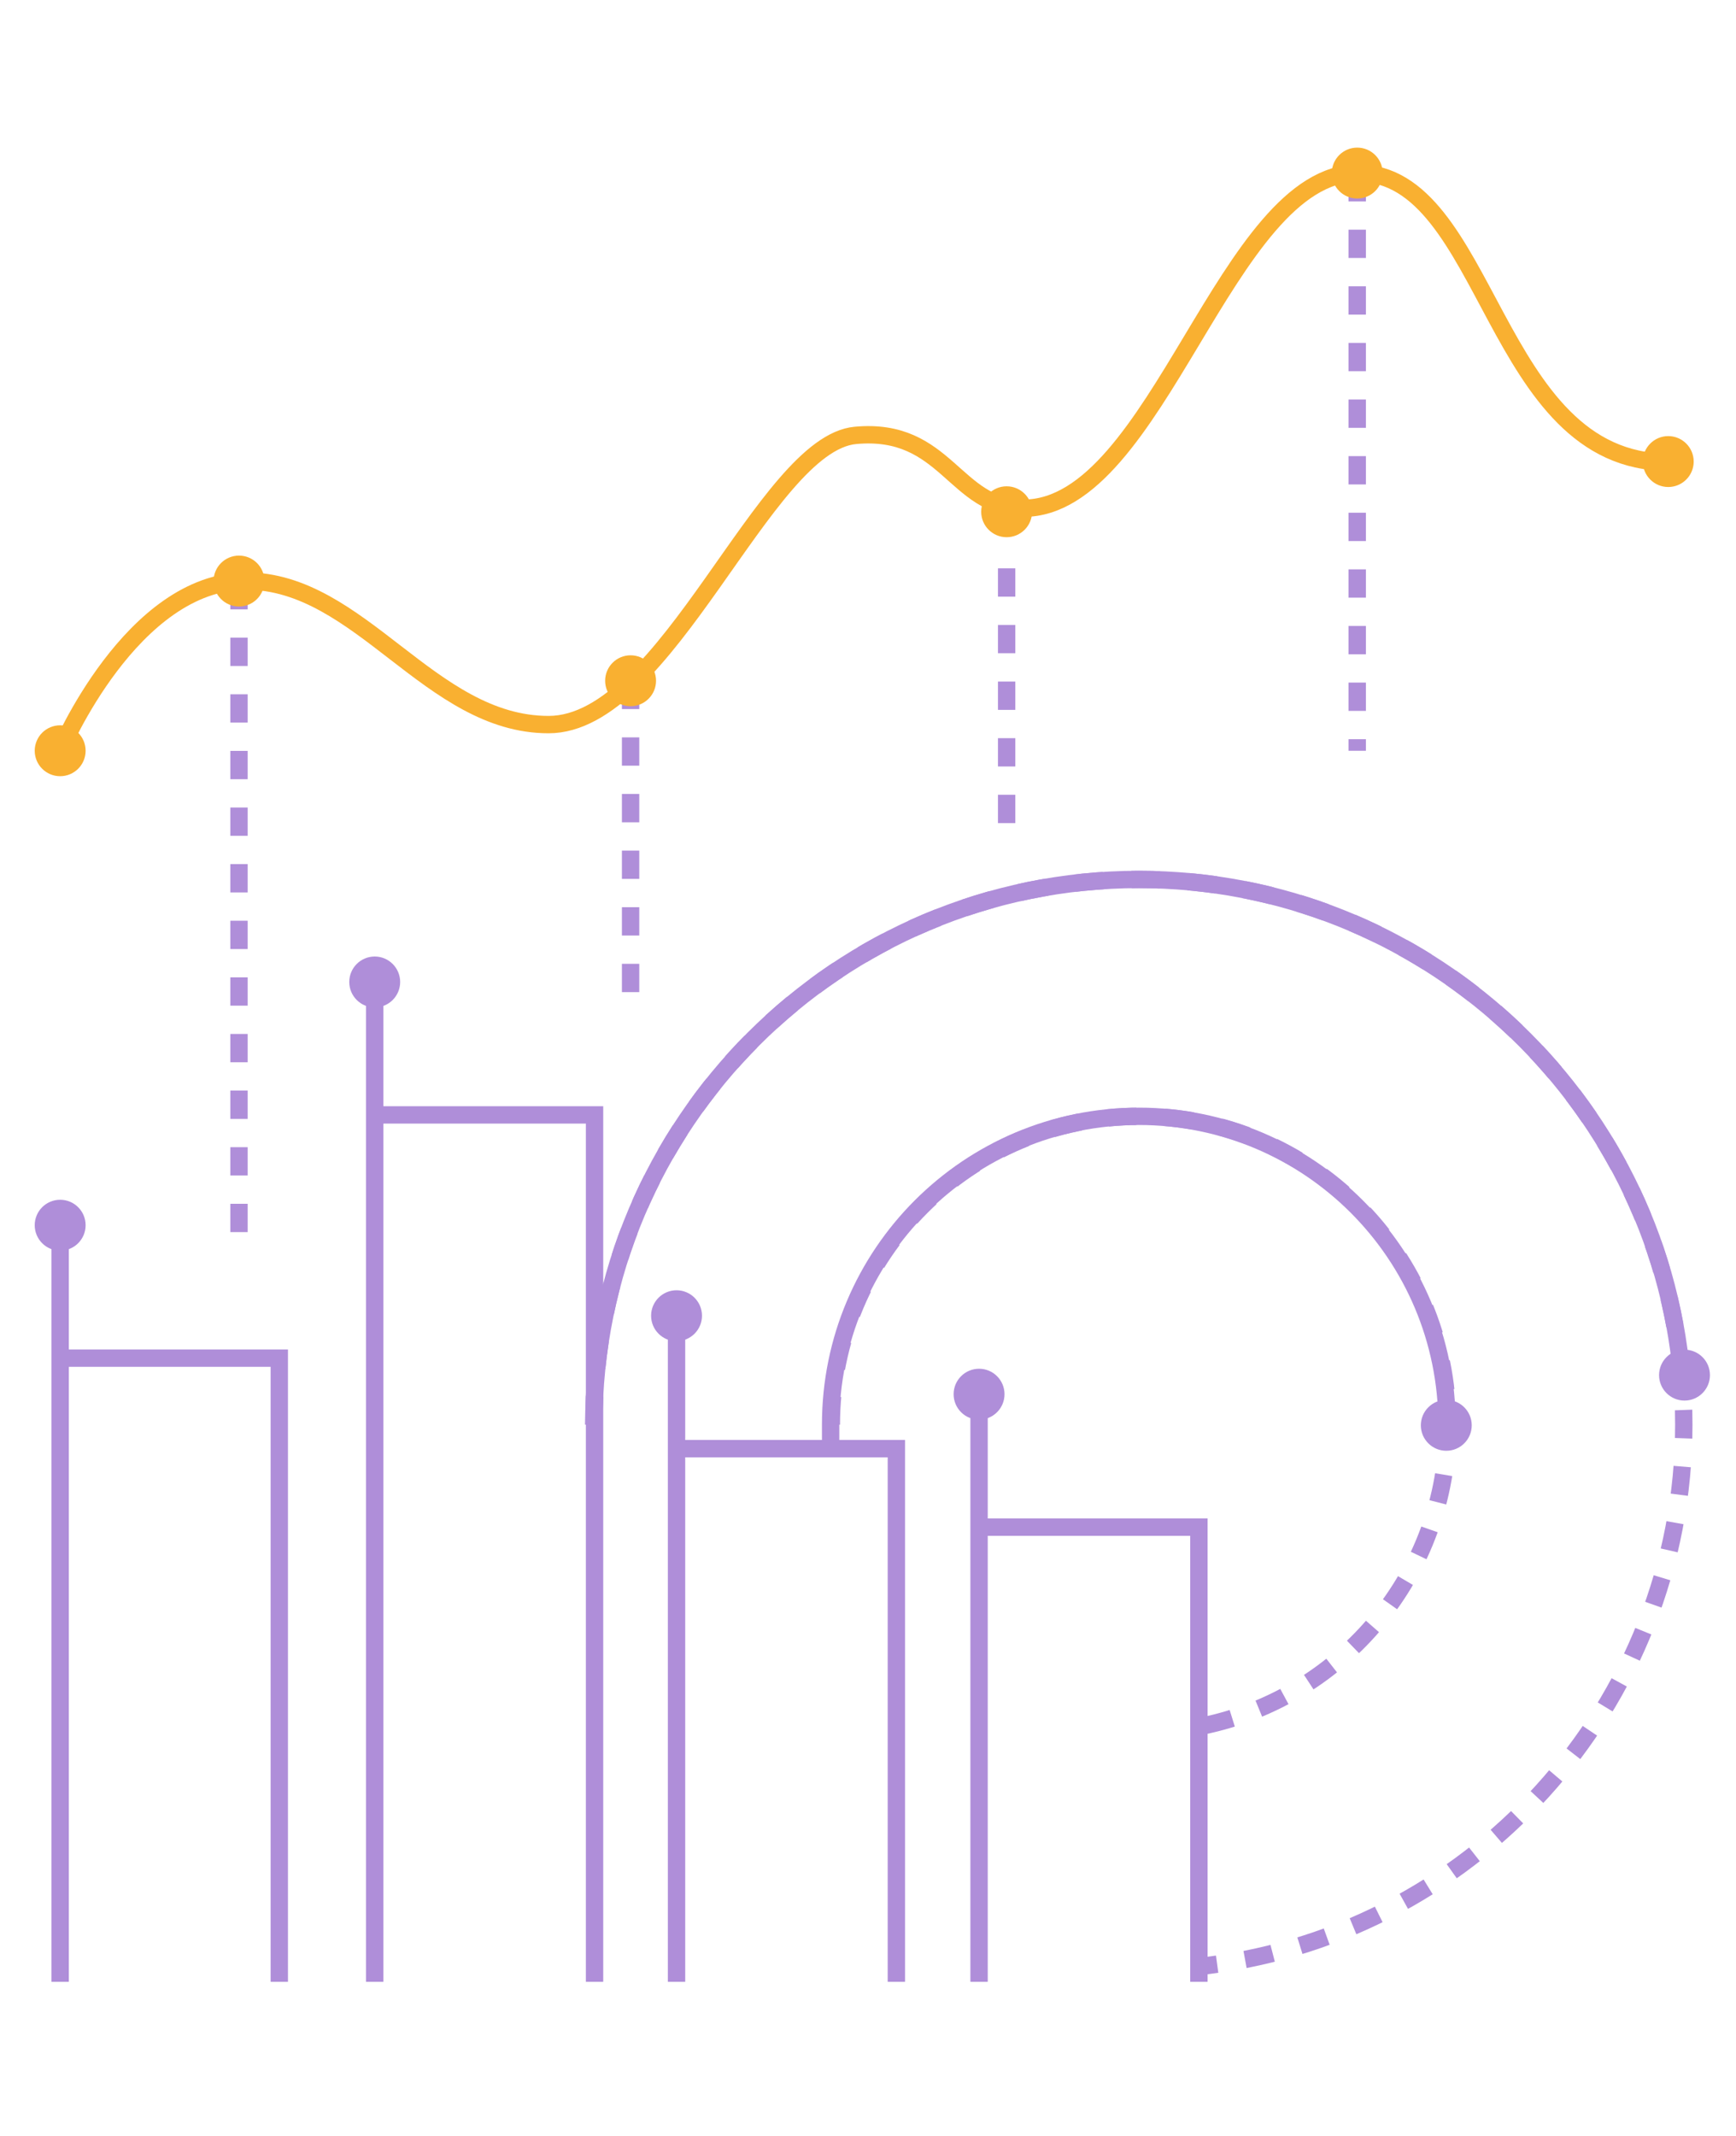 <svg width="200" height="246" viewBox="0 0 200 246" fill="none" xmlns="http://www.w3.org/2000/svg">
<path d="M68.414 164.071C68.414 129.38 96.509 101.285 131.2 101.285C165.891 101.285 193.986 129.38 193.986 164.071C193.986 196.563 169.311 223.355 137.633 226.531" stroke="#AF8ED9" stroke-width="2" stroke-miterlimit="10" stroke-dasharray="3.26 3.26"/>
<path d="M68.414 164.071C68.414 129.38 96.509 101.285 131.2 101.285C163.936 101.285 190.891 126.367 193.741 158.37" stroke="#AF8ED9" stroke-width="2" stroke-miterlimit="10"/>
<path d="M95.776 164.071C95.776 144.445 111.656 128.565 131.281 128.565C150.907 128.565 166.787 144.445 166.787 164.071C166.787 181.172 154.735 195.423 138.611 198.762" stroke="#AF8ED9" stroke-width="2" stroke-miterlimit="10" stroke-dasharray="3.26 3.26"/>
<path d="M166.705 164.071C166.705 144.445 150.825 128.565 131.2 128.565C111.574 128.565 95.694 144.445 95.694 164.071V166.84" stroke="#AF8ED9" stroke-width="2" stroke-miterlimit="10"/>
<path d="M194.067 161.302C195.686 161.302 196.999 159.989 196.999 158.37C196.999 156.751 195.686 155.439 194.067 155.439C192.448 155.439 191.136 156.751 191.136 158.37C191.136 159.989 192.448 161.302 194.067 161.302Z" fill="#AF8ED9"/>
<path d="M166.624 167.084C168.243 167.084 169.555 165.771 169.555 164.152C169.555 162.533 168.243 161.22 166.624 161.22C165.004 161.22 163.692 162.533 163.692 164.152C163.692 165.771 165.004 167.084 166.624 167.084Z" fill="#AF8ED9"/>
<path d="M112.796 163.5C114.415 163.5 115.727 162.188 115.727 160.569C115.727 158.95 114.415 157.637 112.796 157.637C111.177 157.637 109.864 158.95 109.864 160.569C109.864 162.188 111.177 163.5 112.796 163.5Z" fill="#AF8ED9"/>
<path d="M112.796 160.569V228.241" stroke="#AF8ED9" stroke-width="2" stroke-miterlimit="10"/>
<path d="M112.796 175.878H138.122V228.241" stroke="#AF8ED9" stroke-width="2" stroke-miterlimit="10"/>
<path d="M77.942 154.461C79.561 154.461 80.874 153.149 80.874 151.53C80.874 149.911 79.561 148.598 77.942 148.598C76.323 148.598 75.011 149.911 75.011 151.53C75.011 153.149 76.323 154.461 77.942 154.461Z" fill="#AF8ED9"/>
<path d="M77.942 151.53V228.241" stroke="#AF8ED9" stroke-width="2" stroke-miterlimit="10"/>
<path d="M77.942 166.839H103.268V228.241" stroke="#AF8ED9" stroke-width="2" stroke-miterlimit="10"/>
<path d="M43.17 116.024C44.789 116.024 46.101 114.712 46.101 113.093C46.101 111.474 44.789 110.161 43.17 110.161C41.551 110.161 40.238 111.474 40.238 113.093C40.238 114.712 41.551 116.024 43.17 116.024Z" fill="#AF8ED9"/>
<path d="M43.17 113.093V228.241" stroke="#AF8ED9" stroke-width="2" stroke-miterlimit="10"/>
<path d="M43.17 128.402H68.496V228.241" stroke="#AF8ED9" stroke-width="2" stroke-miterlimit="10"/>
<path d="M6.931 144.038C8.55 144.038 9.863 142.725 9.863 141.106C9.863 139.487 8.55 138.175 6.931 138.175C5.312 138.175 4 139.487 4 141.106C4 142.725 5.312 144.038 6.931 144.038Z" fill="#AF8ED9"/>
<path d="M6.931 141.106V228.241" stroke="#AF8ED9" stroke-width="2" stroke-miterlimit="10"/>
<path d="M6.931 156.416H32.176V228.241" stroke="#AF8ED9" stroke-width="2" stroke-miterlimit="10"/>
<path d="M72.649 78.402V116.187" stroke="#AF8ED9" stroke-width="2" stroke-miterlimit="10" stroke-dasharray="3.26 3.26"/>
<path d="M156.363 19.932V86.464" stroke="#AF8ED9" stroke-width="2" stroke-miterlimit="10" stroke-dasharray="3.26 3.26"/>
<path d="M27.535 66.92V143.223" stroke="#AF8ED9" stroke-width="2" stroke-miterlimit="10" stroke-dasharray="3.26 3.26"/>
<path d="M115.972 65.454L115.972 97.376" stroke="#AF8ED9" stroke-width="2" stroke-miterlimit="10" stroke-dasharray="3.26 3.26"/>
<path d="M6.931 86.464C6.931 86.464 15.156 66.92 28.348 66.92C41.541 66.92 49.521 83.451 63.202 83.451C76.883 83.451 88.039 51.121 98.545 50.144C109.05 49.167 109.945 58.532 117.926 58.532C133.399 58.532 141.216 19.932 156.444 19.932C171.673 19.932 171.835 53.239 192.194 53.239" stroke="#F9B031" stroke-width="2" stroke-miterlimit="10"/>
<path d="M27.535 69.851C29.154 69.851 30.466 68.538 30.466 66.919C30.466 65.3 29.154 63.988 27.535 63.988C25.916 63.988 24.603 65.3 24.603 66.919C24.603 68.538 25.916 69.851 27.535 69.851Z" fill="#F9B031"/>
<path d="M6.931 89.395C8.55 89.395 9.863 88.083 9.863 86.464C9.863 84.845 8.55 83.532 6.931 83.532C5.312 83.532 4 84.845 4 86.464C4 88.083 5.312 89.395 6.931 89.395Z" fill="#F9B031"/>
<path d="M192.194 56.089C193.813 56.089 195.126 54.776 195.126 53.157C195.126 51.538 193.813 50.225 192.194 50.225C190.575 50.225 189.263 51.538 189.263 53.157C189.263 54.776 190.575 56.089 192.194 56.089Z" fill="#F9B031"/>
<path d="M156.363 22.863C157.982 22.863 159.295 21.551 159.295 19.932C159.295 18.313 157.982 17 156.363 17C154.744 17 153.432 18.313 153.432 19.932C153.432 21.551 154.744 22.863 156.363 22.863Z" fill="#F9B031"/>
<path d="M115.972 61.87C117.591 61.87 118.904 60.558 118.904 58.939C118.904 57.32 117.591 56.007 115.972 56.007C114.353 56.007 113.04 57.32 113.04 58.939C113.04 60.558 114.353 61.87 115.972 61.87Z" fill="#F9B031"/>
<path d="M72.648 81.334C74.267 81.334 75.58 80.021 75.58 78.402C75.58 76.783 74.267 75.47 72.648 75.47C71.029 75.47 69.717 76.783 69.717 78.402C69.717 80.021 71.029 81.334 72.648 81.334Z" fill="#F9B031"/>
</svg>
